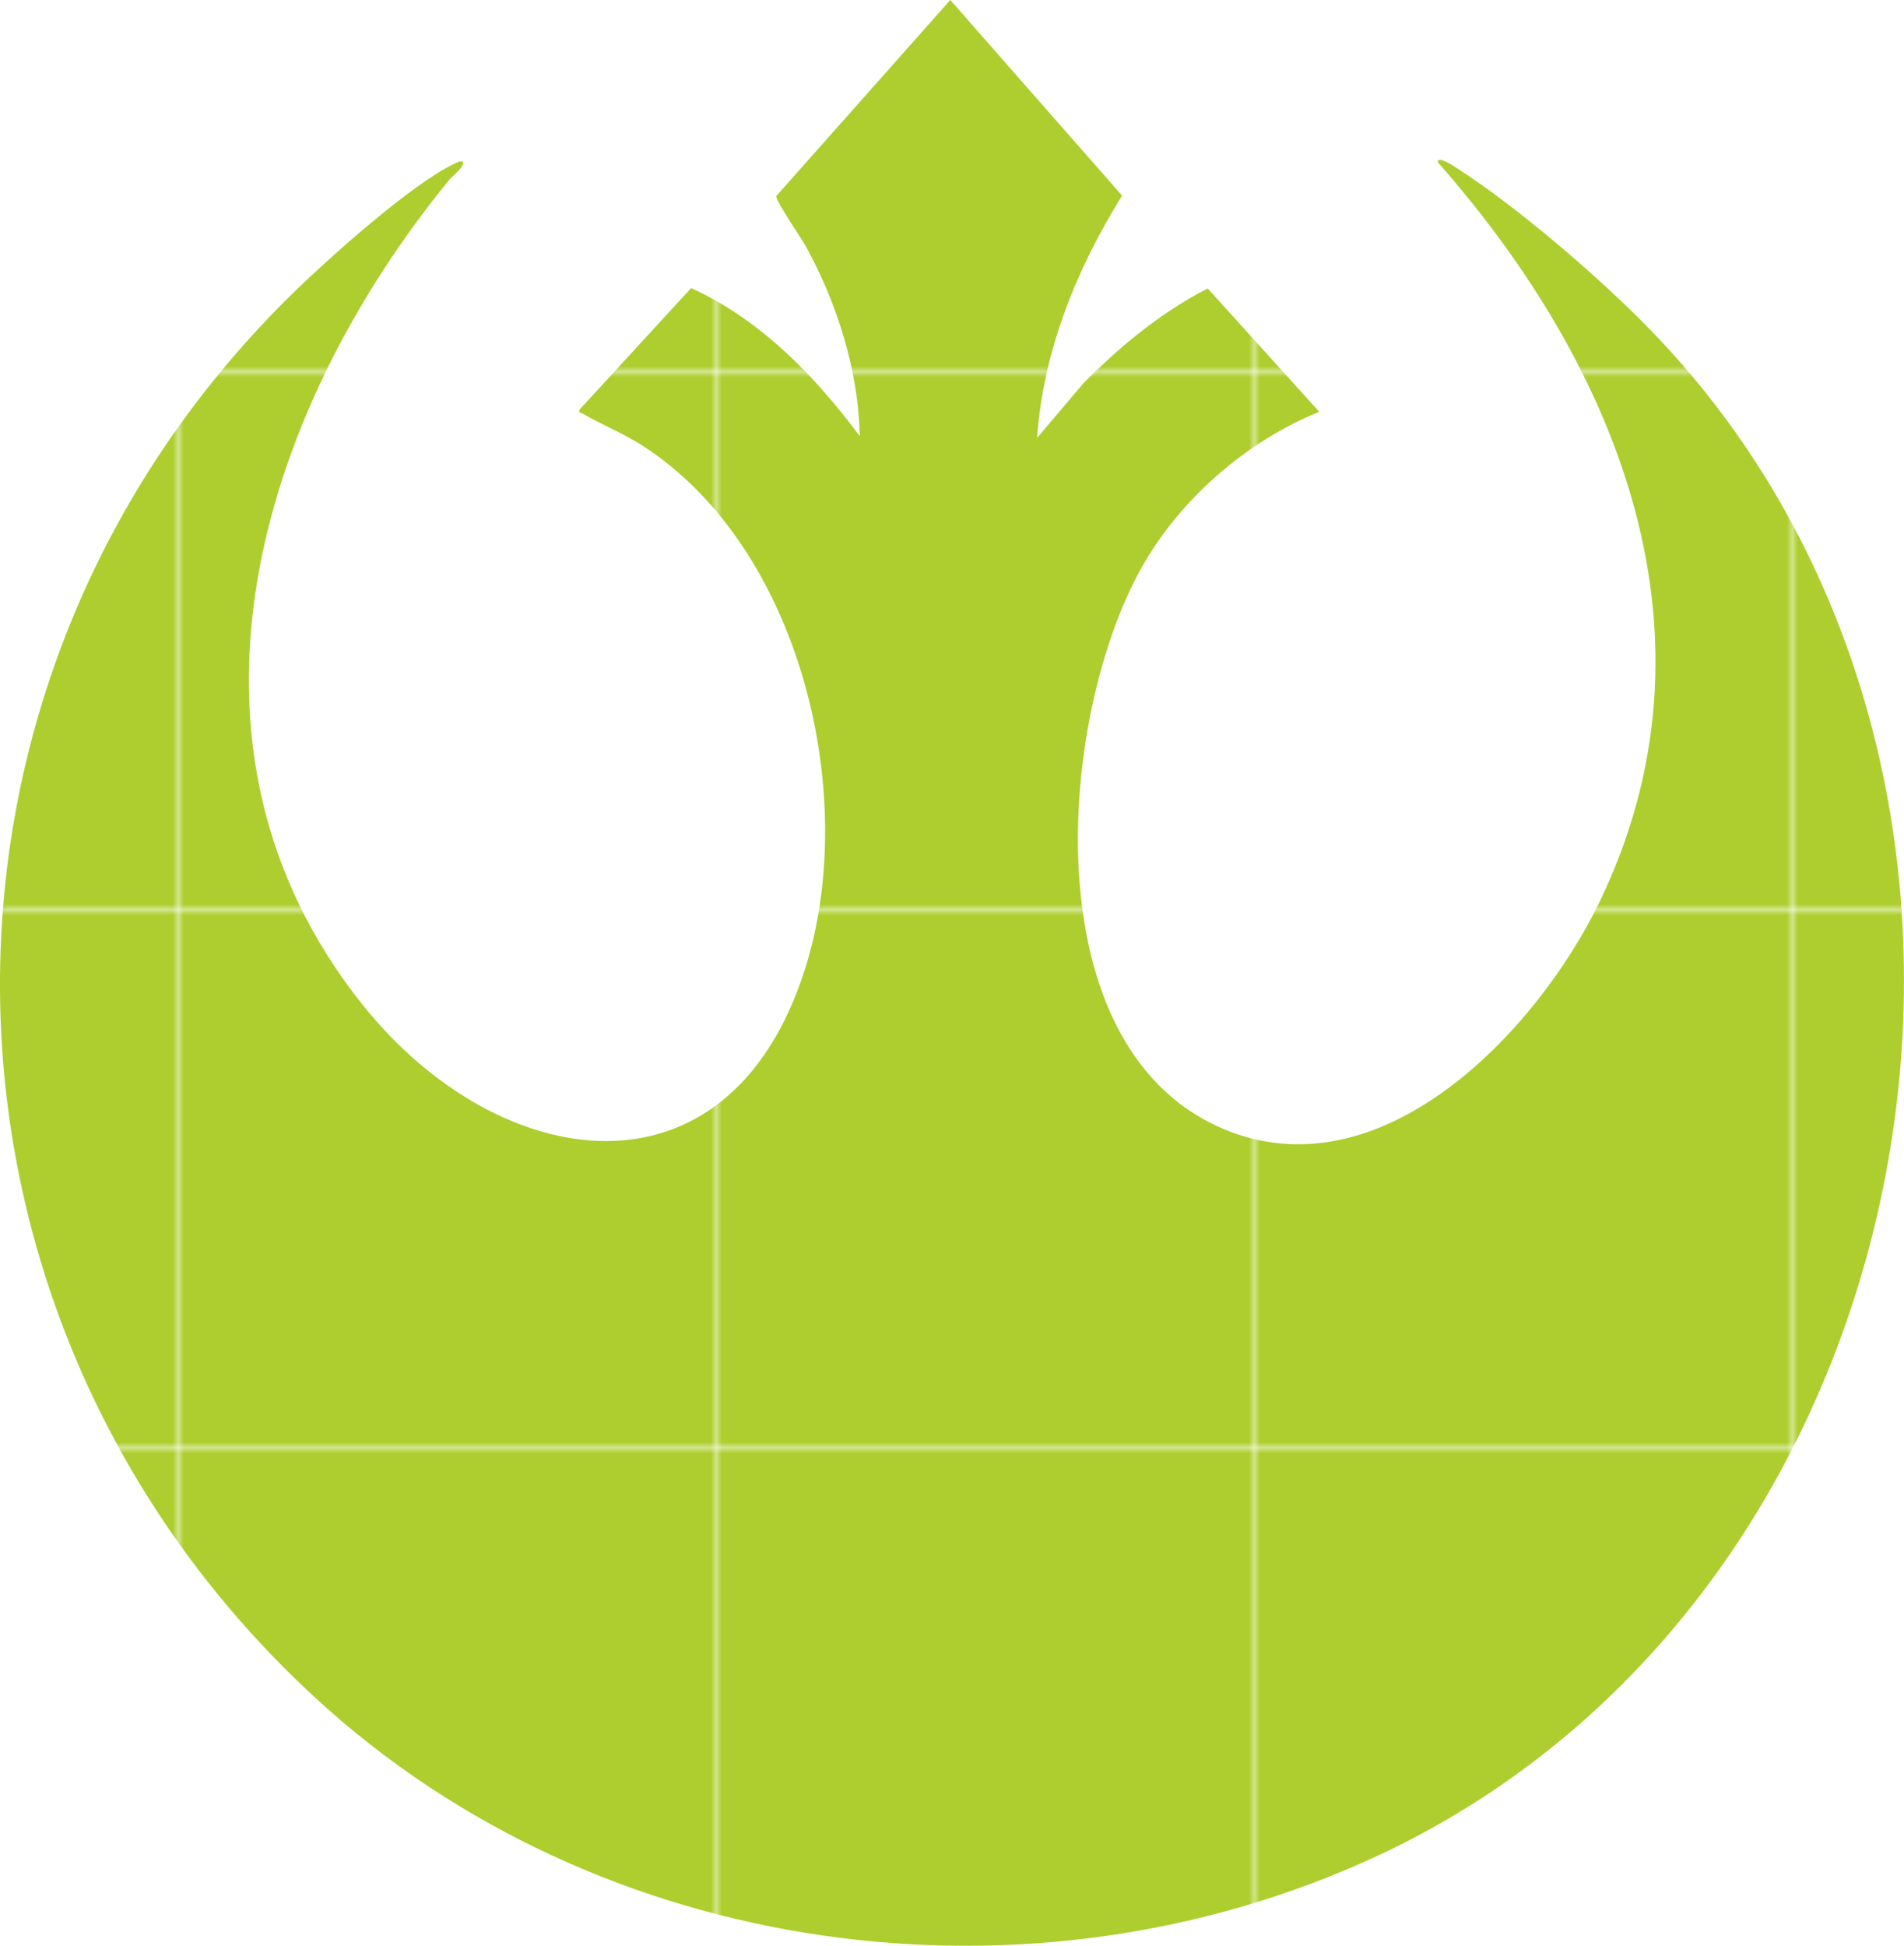 <?xml version="1.0" encoding="UTF-8"?> <svg xmlns="http://www.w3.org/2000/svg" xmlns:xlink="http://www.w3.org/1999/xlink" id="Layer_2" data-name="Layer 2" viewBox="0 0 343.28 350.81"><defs><style> .cls-1 { fill: none; } .cls-2 { fill: #adce2e; } .cls-3 { fill: url(#New_Pattern_Swatch_5); } </style><pattern id="New_Pattern_Swatch_5" data-name="New Pattern Swatch 5" x="0" y="0" width="96.56" height="96.56" patternTransform="translate(-2295.34 -1484.5)" patternUnits="userSpaceOnUse" viewBox="0 0 96.56 96.56"><g><rect class="cls-1" x="0" width="96.56" height="96.56"></rect><rect class="cls-2" x="0" width="96.56" height="96.56"></rect></g></pattern></defs><g id="Layer_1-2" data-name="Layer 1"><path class="cls-3" d="M186.96,78.98l8.21-9.7c6.64-6.76,14.09-12.93,22.57-17.28l20.12,22.24c-13.15,5.31-25.2,15.8-32.13,28.25-15.02,27.01-19.64,85.89,14.34,100.82,28.68,12.6,56.99-17.3,68.29-40.66,23.16-47.88,3.62-96.21-29.09-133.35-.27-1.42,2.94.71,3.28.93,11.11,7.15,25.76,19.73,35,29.24,77.98,80.29,52.74,227.76-49.27,275.13-62.73,29.13-140.2,18.52-191.22-28.32C-17.28,238.06-19.36,123.19,53.03,52.64c6.43-6.27,21.13-19.42,28.85-23.1.51-.24.9-.53,1.52-.41.66.66-2.01,2.8-2.45,3.34-34.41,42.14-52.83,102.24-15.45,148.83,24.3,30.29,65.66,36.95,79.58-6.41,10.07-31.35-.74-76.35-29.42-94.66-3.53-2.25-7.29-3.7-10.76-5.75-.29-.17-.59.1-.44-.6l20.15-21.95c12.51,5.7,22.29,15.83,30.4,26.69-.23-11.78-4.09-24.02-9.77-34.29-.78-1.41-5.48-8.23-5.28-8.99L171.33,0l30.98,35.27c-8.24,13.23-14.22,27.99-15.34,43.71Z"></path></g></svg> 